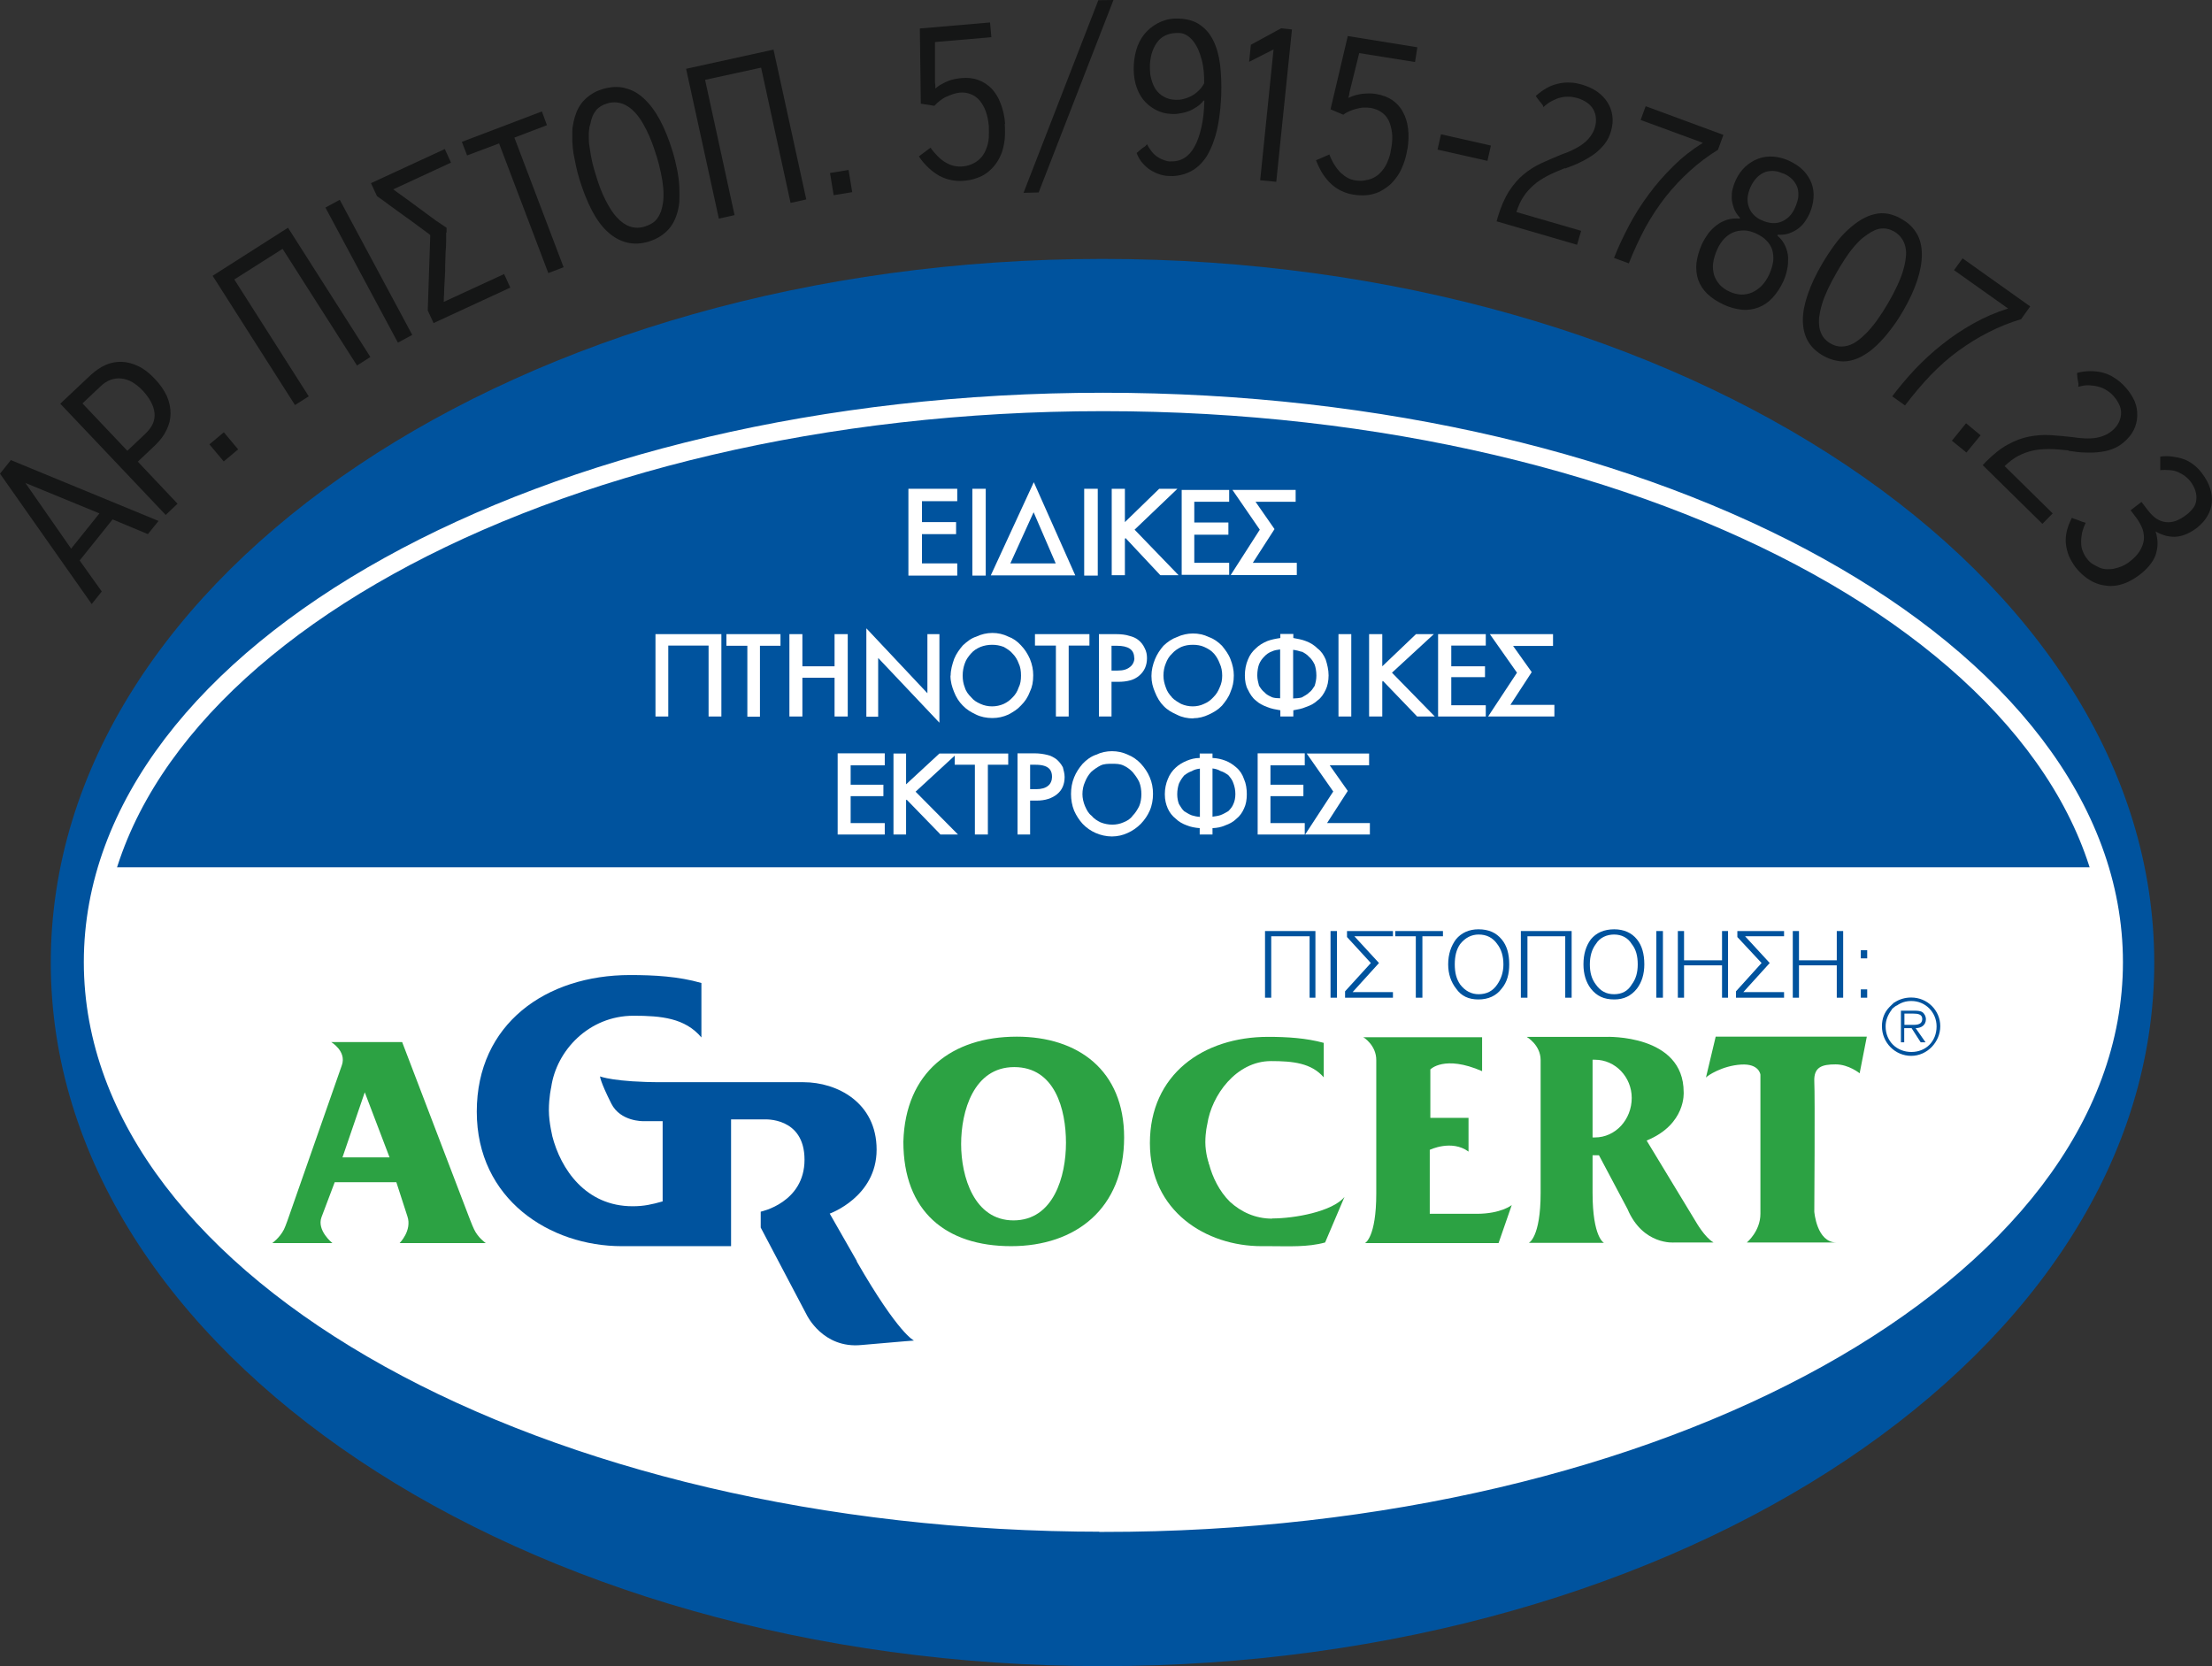 <?xml version="1.0" encoding="UTF-8"?>
<svg xmlns="http://www.w3.org/2000/svg" width="114.13" height="85.97" viewBox="0 0 114.13 85.97">
  <rect x="0" y="0" width="114.13" height="85.97" fill="#333333" stroke="none"/>
  <defs>
    <style>
      .uuid-1af1ab9d-f020-47e4-b2c7-52d5dae56cc0 { fill: #fff; }
      .uuid-d245f406-5646-482a-8daf-be2dec8a637e { fill: #00539e; }
      .uuid-159b0f84-a026-40d4-a58d-3c10cc56dff8 { fill: none; stroke: #fff; stroke-miterlimit: 22.93; stroke-width: .95px; }
      .uuid-5d04a5a6-4ec5-4d74-9e71-949ec4d1b584 { fill: #151616; }
      .uuid-3cda4893-a1dc-4853-bc46-012f47f8eb1b { fill: #2ca243; }
    </style>
  </defs>
  <g>
    <g>
      <g>
        <path class="uuid-5d04a5a6-4ec5-4d74-9e71-949ec4d1b584" d="M4.74,31.18L0,24.44l.56-.7,7.62,3.14-.55.68-1.82-.76-1.7,2.12,1.14,1.6-.52.65ZM1.31,24.92l2.36,3.39,1.46-1.82-3.82-1.57Z"></path>
        <path class="uuid-5d04a5a6-4ec5-4d74-9e71-949ec4d1b584" d="M7.1,23.81l2.06,2.18-.61.58-5.44-5.74,1.56-1.47c.25-.23.51-.41.78-.53.27-.12.56-.17.84-.16.28.01.57.09.86.23.29.14.57.36.84.65.28.29.48.59.62.89.13.3.19.6.19.89,0,.3-.07.58-.21.86-.13.28-.33.54-.59.79l-.9.85ZM4.25,20.81l2.32,2.45.93-.88c.18-.17.31-.35.39-.53.08-.18.1-.37.08-.56-.02-.19-.09-.38-.19-.57-.1-.19-.24-.37-.41-.56-.18-.19-.36-.33-.54-.44-.19-.11-.38-.17-.57-.19-.19-.02-.37,0-.56.07-.18.07-.36.18-.53.35l-.92.87Z"></path>
        <rect class="uuid-5d04a5a6-4ec5-4d74-9e71-949ec4d1b584" x="11.06" y="22.48" width=".97" height="1.15" transform="translate(-12.11 12.8) rotate(-39.96)"></rect>
        <polygon class="uuid-5d04a5a6-4ec5-4d74-9e71-949ec4d1b584" points="14.58 12.84 12.09 14.42 15.93 20.45 15.22 20.9 10.97 14.23 14.86 11.75 19.11 18.42 18.42 18.86 14.58 12.84"></polygon>
        <polygon class="uuid-5d04a5a6-4ec5-4d74-9e71-949ec4d1b584" points="16.79 10.71 17.53 10.31 21.27 17.28 20.53 17.68 16.79 10.71"></polygon>
        <path class="uuid-5d04a5a6-4ec5-4d74-9e71-949ec4d1b584" d="M23.02,12c0,.12,0,.27,0,.44,0,.17-.01.37-.03.58,0,.22-.02.43-.02.65s0,.44-.02.65c-.01.21-.02.41-.03.59,0,.18-.01.33-.02.44,0,.12,0,.2-.01.23l3.12-1.44.32.7-3.96,1.83-.3-.65.13-3.89s-.12-.1-.26-.2c-.14-.1-.3-.22-.49-.36-.19-.14-.39-.29-.62-.45-.22-.16-.43-.31-.62-.45-.19-.14-.35-.26-.49-.36-.14-.1-.23-.16-.27-.19l-.31-.67,3.81-1.76.32.7-2.98,1.38s.13.09.26.19c.14.1.3.22.5.36.19.14.4.29.61.45.21.16.42.31.61.45.19.14.35.26.5.35.14.09.23.16.27.18,0,.05,0,.13,0,.25"></path>
        <polygon class="uuid-5d04a5a6-4ec5-4d74-9e71-949ec4d1b584" points="29.08 13.79 28.29 14.09 25.75 7.4 24.1 8.02 23.83 7.32 27.96 5.75 28.22 6.46 26.54 7.1 29.08 13.79"></polygon>
        <path class="uuid-5d04a5a6-4ec5-4d74-9e71-949ec4d1b584" d="M32.25,4.55c.36.08.68.26.98.54.3.28.57.64.82,1.1.24.45.46.99.65,1.61.1.33.18.66.24.97s.1.61.11.88.01.53,0,.77c-.02.24-.07.46-.14.67-.11.34-.28.62-.52.85-.24.23-.53.4-.9.52-.42.13-.8.14-1.16.05-.35-.09-.68-.27-.98-.55-.3-.27-.57-.64-.81-1.1-.24-.46-.45-.99-.64-1.6-.07-.23-.13-.46-.18-.69-.05-.23-.09-.44-.13-.65-.03-.21-.05-.41-.06-.6,0-.19,0-.38,0-.56s.04-.34.07-.5c.03-.15.08-.3.13-.43.11-.3.28-.55.51-.76.23-.21.51-.37.84-.47.41-.12.79-.15,1.15-.06M30.75,5.71c-.15.17-.24.4-.29.69-.04.1-.06.22-.07.33-.01.12-.02.24-.01.37,0,.13,0,.27.03.42.02.15.05.3.07.46.03.16.06.32.1.48.04.17.09.34.15.53.15.51.32.96.51,1.33.19.37.38.68.59.9.21.23.44.39.68.47.24.08.5.08.75,0,.11-.03.21-.08.3-.12.09-.05.17-.1.24-.17.07-.07.13-.14.18-.23.05-.08.09-.18.13-.28.05-.16.09-.34.11-.53.02-.2.02-.42,0-.66-.02-.24-.06-.5-.12-.78-.06-.28-.13-.57-.23-.88-.16-.52-.33-.97-.52-1.34-.18-.37-.38-.68-.59-.9-.21-.23-.44-.38-.68-.46-.25-.08-.5-.08-.76,0-.24.07-.43.19-.58.36"></path>
        <polygon class="uuid-5d04a5a6-4ec5-4d74-9e71-949ec4d1b584" points="39.27 3.49 36.38 4.12 37.9 11.1 37.09 11.28 35.4 3.55 39.91 2.56 41.6 10.29 40.79 10.47 39.27 3.49"></polygon>
        <rect class="uuid-5d04a5a6-4ec5-4d74-9e71-949ec4d1b584" x="42.91" y="8.84" width=".97" height="1.16" transform="translate(-.95 7.16) rotate(-9.33)"></rect>
        <path class="uuid-5d04a5a6-4ec5-4d74-9e71-949ec4d1b584" d="M51.84,6.38c.02.28.02.55,0,.8-.03.25-.08.48-.15.69-.08.21-.18.4-.3.57-.12.17-.27.32-.43.45-.17.13-.35.23-.57.3-.21.08-.44.12-.68.14-.22.02-.43,0-.64-.04-.21-.04-.41-.12-.61-.22-.19-.11-.37-.24-.55-.41-.18-.17-.35-.36-.5-.59l.6-.45c.12.17.25.32.38.45.13.13.27.24.41.32.14.08.28.14.42.17.14.03.28.04.43.03.16-.01.31-.05.44-.1.13-.05.26-.12.37-.21.11-.09.21-.19.28-.31.08-.12.14-.26.19-.41.05-.16.08-.32.09-.49.01-.17,0-.36,0-.57-.03-.29-.08-.54-.16-.76-.08-.22-.19-.4-.31-.55-.13-.15-.28-.26-.46-.33-.18-.07-.37-.1-.57-.08-.12.01-.24.04-.36.08-.12.04-.23.09-.35.14s-.22.13-.32.2c-.1.08-.2.17-.28.26l-.7-.11-.05-3.88,3.62-.31.07.76-2.91.25v2.09c.01.07.02.11.02.15,0,.04,0,.09,0,.16.1-.09.21-.17.33-.23s.22-.12.33-.16c.11-.04.22-.08.34-.1.11-.02.23-.04.34-.05.32-.03.62,0,.88.1.26.09.49.25.69.45.19.21.35.46.46.77.12.3.2.65.23,1.05"></path>
        <polygon class="uuid-5d04a5a6-4ec5-4d74-9e71-949ec4d1b584" points="52.81 9.95 56.67 .01 57.45 0 53.59 9.93 52.81 9.95"></polygon>
        <path class="uuid-5d04a5a6-4ec5-4d74-9e71-949ec4d1b584" d="M62.12,5.19s-.01,0-.02,0h0c-.1.13-.22.24-.36.33-.14.09-.28.17-.42.22-.15.05-.29.09-.44.11-.15.03-.29.04-.42.03-.32-.01-.61-.09-.86-.23-.25-.14-.46-.31-.63-.53-.17-.22-.29-.48-.38-.79-.08-.31-.11-.64-.09-.99.02-.36.09-.68.2-.98.12-.3.28-.55.49-.76s.45-.37.73-.49c.29-.12.59-.17.93-.15.42.02.78.12,1.06.32.28.19.52.46.69.81.17.34.29.76.35,1.24.06.49.08,1.02.06,1.6-.02.44-.06.86-.12,1.25-.06.39-.14.74-.25,1.05-.1.31-.23.58-.37.82-.15.23-.32.43-.51.58-.19.16-.41.27-.65.35-.25.08-.51.12-.8.1-.2,0-.4-.05-.58-.12-.18-.07-.34-.16-.48-.26-.14-.11-.26-.23-.37-.37-.1-.14-.18-.28-.23-.43,0-.02.02-.03.05-.05.02-.02.05-.04.09-.08.03-.03.08-.06.12-.1.05-.04.09-.07.13-.09.04-.03.07-.05.09-.08.02-.03.04-.05.06-.05.07.15.16.28.25.39.09.11.19.2.29.26.1.07.21.12.32.16.11.04.21.07.32.07.28.01.53-.05.74-.18.21-.13.39-.33.53-.6.15-.26.26-.6.35-.99.09-.4.14-.86.15-1.37M60.65,5.15c.13,0,.26,0,.4-.04.14-.03.27-.08.41-.15.13-.07.26-.16.37-.27.12-.11.22-.24.3-.39,0-.2,0-.4-.02-.6-.02-.2-.05-.4-.1-.59-.05-.19-.11-.37-.18-.54-.07-.16-.16-.31-.26-.44-.1-.13-.21-.23-.34-.31-.13-.08-.27-.12-.43-.12-.21,0-.4.02-.58.09-.18.07-.33.17-.45.31s-.22.31-.3.52c-.08.21-.12.44-.14.71,0,.25,0,.49.06.71s.13.41.24.57c.11.16.25.29.42.38.17.1.37.15.6.16"></path>
        <polygon class="uuid-5d04a5a6-4ec5-4d74-9e71-949ec4d1b584" points="64.54 2.31 66.1 1.46 66.66 1.52 65.85 9.38 65.02 9.3 65.71 2.55 64.45 3.19 64.54 2.31"></polygon>
        <path class="uuid-5d04a5a6-4ec5-4d74-9e71-949ec4d1b584" d="M72.61,7.7c-.04.28-.11.54-.2.77-.09.24-.19.45-.32.63-.13.18-.27.35-.43.48-.16.13-.34.24-.52.33-.19.08-.4.14-.62.16-.22.02-.46.01-.7-.03-.21-.03-.42-.1-.61-.19-.19-.09-.37-.21-.53-.36-.16-.15-.31-.33-.44-.53-.13-.21-.24-.44-.34-.69l.69-.3c.07.19.16.37.26.53.1.16.21.3.32.41.12.11.24.2.37.27.13.07.27.11.41.13.16.02.31.03.45,0,.14-.02.28-.05.41-.11.13-.06.25-.13.35-.23.11-.1.2-.21.29-.35.09-.14.15-.29.21-.45.06-.17.1-.35.13-.56.05-.29.06-.55.03-.78-.03-.23-.09-.44-.17-.61-.09-.18-.21-.32-.37-.43-.16-.11-.34-.18-.54-.22-.12-.02-.24-.02-.37-.02-.12,0-.25.03-.37.06-.12.03-.25.07-.36.12-.12.05-.23.11-.33.19l-.66-.28.89-3.78,3.59.58-.12.76-2.88-.46-.5,2.02c0,.06-.02.11-.02.14-.01.04-.03.09-.04.15.13-.06.25-.11.37-.14.12-.03.25-.06.36-.07.12-.01.24-.02.35-.02.12,0,.23.01.35.03.32.05.6.16.83.31.23.16.42.36.55.61.14.25.23.53.27.86.04.32.03.68-.03,1.07"></path>
        <rect class="uuid-5d04a5a6-4ec5-4d74-9e71-949ec4d1b584" x="75.14" y="6.29" width=".81" height="2.64" transform="translate(51.49 79.63) rotate(-77.28)"></rect>
        <path class="uuid-5d04a5a6-4ec5-4d74-9e71-949ec4d1b584" d="M80.75,8.67c-.34.14-.65.27-.92.41-.26.14-.5.29-.7.47s-.38.37-.52.59c-.15.22-.27.49-.37.8l3.34.97-.21.72-4.15-1.21.06-.22c.16-.53.35-.97.57-1.32.23-.35.48-.65.76-.88.28-.23.59-.43.92-.58.33-.15.68-.3,1.04-.45.23-.08.44-.16.62-.26.19-.09.36-.19.51-.31.15-.11.27-.24.37-.38.1-.14.18-.29.22-.45.05-.17.07-.33.05-.49-.01-.16-.06-.3-.13-.43-.07-.13-.18-.25-.32-.35-.14-.1-.32-.19-.54-.25-.13-.03-.26-.06-.39-.06-.14,0-.28,0-.42.04-.15.03-.29.09-.45.17-.16.08-.31.19-.46.33,0-.02,0-.05-.02-.08-.02-.03-.04-.07-.07-.1-.03-.04-.06-.08-.1-.12-.03-.04-.06-.09-.09-.12-.03-.04-.05-.07-.07-.1s-.03-.05-.04-.06c.18-.16.36-.29.55-.4.19-.11.38-.18.59-.23.2-.05.41-.07.62-.06.21,0,.42.05.64.11.29.09.54.2.77.36.22.16.4.34.53.55.13.21.22.44.25.69.04.25.01.52-.07.8-.07.25-.18.47-.33.66-.15.19-.32.36-.52.51-.21.15-.44.29-.69.41-.25.13-.53.24-.84.35"></path>
        <path class="uuid-5d04a5a6-4ec5-4d74-9e71-949ec4d1b584" d="M83.28,13.3c.22-.56.48-1.11.77-1.66.29-.55.63-1.09,1.01-1.6.38-.52.8-1,1.27-1.46.46-.46.97-.86,1.53-1.21l-3.21-1.18.26-.71,4.01,1.48-.28.77c-.52.32-1,.68-1.44,1.08-.44.4-.86.84-1.24,1.32-.38.48-.73,1.01-1.05,1.58-.31.58-.6,1.2-.87,1.88l-.76-.28Z"></path>
        <path class="uuid-5d04a5a6-4ec5-4d74-9e71-949ec4d1b584" d="M91.72,12.17c.17.15.3.32.39.52.09.2.14.4.15.6,0,.2,0,.41-.05.61-.04.21-.11.41-.19.6-.16.35-.35.63-.56.86-.21.23-.45.39-.72.5-.27.1-.56.15-.86.12-.3-.03-.63-.11-.96-.27-.34-.16-.61-.34-.83-.55-.22-.21-.37-.45-.47-.72-.09-.27-.12-.56-.09-.87.04-.31.13-.63.28-.97.09-.19.2-.37.32-.54.13-.17.27-.31.44-.44s.35-.22.54-.28c.19-.06.42-.08.65-.06l.02-.04c-.15-.16-.26-.32-.32-.5-.06-.17-.1-.34-.11-.51,0-.17,0-.33.05-.49.04-.16.09-.3.15-.43.13-.29.3-.52.5-.71.2-.18.42-.32.66-.41.24-.09.5-.13.78-.11.27.02.55.09.83.22.29.14.54.3.73.5s.33.42.42.66c.09.24.12.49.1.76-.02.27-.09.54-.21.81-.05.11-.12.24-.21.37-.09.14-.2.26-.34.37-.14.11-.29.19-.47.26-.18.07-.38.09-.61.08l-.02.06ZM90.59,12.04c-.21-.09-.41-.15-.61-.15-.2,0-.38.03-.55.1-.17.07-.33.18-.47.33-.14.15-.26.33-.36.55-.11.25-.18.49-.21.71-.03.22,0,.42.05.61.06.19.16.35.29.5.14.15.31.27.51.36.2.09.4.14.6.15.19,0,.38-.03.56-.11.18-.08.35-.2.5-.35.15-.16.28-.35.39-.59.1-.23.17-.46.2-.67.02-.21,0-.41-.05-.59-.06-.18-.16-.34-.3-.48-.14-.15-.32-.26-.53-.36M92.01,8.96c-.19-.09-.37-.14-.54-.14-.17,0-.33.02-.47.09-.14.07-.27.16-.38.28s-.21.27-.3.46c-.08.18-.13.36-.15.53-.01.17,0,.34.06.49.05.15.13.29.25.41.11.12.26.22.43.29.18.08.36.13.53.14.17.01.32-.01.47-.07.15-.06.28-.15.4-.26.12-.12.22-.27.3-.45.08-.18.14-.36.17-.53.02-.17.01-.34-.03-.49-.05-.15-.13-.3-.25-.43-.12-.13-.28-.24-.48-.33"></path>
        <path class="uuid-5d04a5a6-4ec5-4d74-9e71-949ec4d1b584" d="M98.91,12.07c.17.3.25.66.25,1.06,0,.41-.08.86-.24,1.34-.16.49-.4,1.01-.72,1.56-.22.38-.44.71-.67,1-.22.29-.45.55-.68.77-.23.22-.46.4-.69.53-.23.14-.46.23-.7.28-.24.05-.47.05-.7,0-.23-.04-.47-.13-.7-.26-.36-.21-.62-.46-.79-.77-.17-.31-.25-.66-.25-1.07,0-.41.09-.85.26-1.34.17-.49.41-1.01.73-1.55.21-.36.43-.69.65-.99s.44-.55.67-.76c.23-.21.46-.39.69-.53.24-.14.47-.24.7-.29.23-.06.46-.06.7-.02.24.05.48.14.71.28.35.2.6.45.77.75M97.07,11.79c-.23.02-.47.13-.72.31-.09.06-.17.12-.26.19-.08.07-.17.15-.26.25s-.18.19-.27.31c-.09.11-.18.23-.26.35-.09.12-.17.26-.26.4-.09.14-.18.29-.27.45-.18.31-.33.6-.46.87-.12.27-.23.52-.3.77-.08.25-.12.47-.15.68-.02.21-.01.4.02.57.04.17.1.32.19.45.09.13.22.24.37.33.19.11.39.17.59.16.2,0,.41-.06.62-.17.09-.06.19-.12.29-.2.09-.08.19-.16.29-.26.1-.09.2-.2.3-.32.1-.12.2-.24.3-.38.1-.14.2-.29.3-.44.1-.16.2-.32.3-.49.18-.31.33-.6.46-.88.13-.28.23-.53.3-.77.07-.24.12-.46.14-.67.03-.21.02-.39-.02-.56-.04-.17-.1-.32-.2-.45-.09-.13-.22-.25-.37-.34-.23-.13-.45-.18-.69-.16"></path>
        <path class="uuid-5d04a5a6-4ec5-4d74-9e71-949ec4d1b584" d="M97.63,20.45c.36-.48.76-.95,1.18-1.4.43-.45.89-.88,1.4-1.28.5-.4,1.04-.76,1.61-1.08.57-.32,1.17-.58,1.79-.77l-2.79-1.98.44-.61,3.49,2.48-.47.66c-.58.17-1.14.4-1.67.67-.54.27-1.05.59-1.55.95-.5.36-.97.78-1.43,1.25-.45.47-.9,1-1.34,1.58l-.66-.47Z"></path>
        <polygon class="uuid-5d04a5a6-4ec5-4d74-9e71-949ec4d1b584" points="100.71 22.74 101.44 21.84 102.19 22.46 101.46 23.35 100.71 22.74"></polygon>
        <path class="uuid-5d04a5a6-4ec5-4d74-9e71-949ec4d1b584" d="M106.72,23.24c-.37-.04-.7-.07-1-.07-.3,0-.58.02-.84.08-.26.06-.51.15-.74.27-.23.12-.47.3-.71.53l2.48,2.44-.53.54-3.08-3.03.16-.17c.39-.39.76-.69,1.13-.89.36-.2.73-.34,1.09-.41.36-.07.72-.1,1.09-.08.36.02.74.06,1.13.1.24.04.46.06.67.07.21.01.41,0,.59-.03.18-.03.35-.09.5-.16.16-.08.29-.17.41-.29.13-.13.22-.26.28-.41.06-.14.09-.29.09-.44,0-.15-.04-.3-.12-.46-.08-.16-.19-.32-.35-.48-.09-.09-.2-.17-.32-.24-.12-.07-.25-.13-.39-.16-.14-.04-.3-.06-.47-.07s-.36.02-.56.08c0-.02.01-.05.01-.09s0-.08-.01-.12c0-.05-.02-.1-.03-.16,0-.05-.02-.1-.02-.15s0-.09-.01-.13c0-.04,0-.06,0-.07.23-.06.46-.09.67-.09.21,0,.42.02.63.07.2.05.39.13.57.24.18.11.35.24.51.4.21.21.38.44.51.68.13.24.2.49.21.74.02.25-.02.49-.1.73-.09.24-.23.46-.44.67-.18.18-.38.33-.6.43-.22.1-.45.17-.7.2-.25.04-.52.05-.8.04-.28,0-.58-.04-.9-.09"></path>
        <path class="uuid-5d04a5a6-4ec5-4d74-9e71-949ec4d1b584" d="M114.03,25.19c.09.26.11.51.09.75-.02.24-.1.47-.23.69-.12.22-.31.42-.53.6-.16.12-.33.23-.51.31-.18.08-.35.13-.53.15-.18.02-.36,0-.55-.04-.18-.05-.37-.12-.55-.23h0c.07.22.1.43.1.63s-.04.4-.1.59c-.07.19-.18.37-.32.54-.14.17-.3.32-.48.46-.21.16-.41.28-.61.38-.2.09-.41.16-.6.19-.2.03-.4.04-.6,0-.2-.02-.38-.08-.56-.16-.17-.08-.34-.18-.51-.32-.16-.13-.31-.28-.45-.46-.15-.2-.26-.4-.35-.6-.08-.21-.13-.42-.15-.63-.02-.21,0-.43.05-.64.05-.22.14-.44.26-.68.02,0,.04.02.07.03.03.01.07.03.12.04.05.02.1.04.16.06.05.02.1.04.15.06.04.01.09.03.13.04.04.01.07.02.08.03-.09.19-.15.37-.19.54-.03.17-.05.34-.04.5,0,.16.03.31.09.44.05.13.12.26.22.38.09.12.19.21.31.28s.24.13.35.18c.12.05.25.07.38.07.14,0,.27,0,.4-.04.13-.03.26-.07.39-.13.13-.06.25-.13.36-.22.22-.17.39-.34.51-.53s.19-.38.22-.57c.02-.19,0-.38-.06-.57-.07-.19-.17-.37-.3-.56l-.32-.42.56-.43.34.44c.14.18.28.32.43.42.15.1.31.16.48.18.17.02.34,0,.52-.06.18-.07.36-.17.54-.31.16-.12.27-.24.37-.37.09-.13.14-.27.15-.42.02-.15,0-.3-.05-.46-.05-.17-.14-.33-.27-.5-.08-.1-.17-.18-.27-.26-.11-.08-.23-.14-.35-.2-.13-.06-.27-.09-.42-.1-.15-.01-.32-.02-.5,0v-.7c.22-.03.44-.03.63,0s.39.06.57.13c.18.06.35.16.51.28.16.12.31.27.45.46.19.25.33.51.41.76"></path>
      </g>
      <g>
        <path class="uuid-d245f406-5646-482a-8daf-be2dec8a637e" d="M56.88,85.97c29.98,0,54.27-16.27,54.27-36.3S86.87,13.36,56.88,13.36,2.62,29.62,2.62,49.67s24.29,36.3,54.26,36.3"></path>
        <polygon class="uuid-1af1ab9d-f020-47e4-b2c7-52d5dae56cc0" points="108.26 44.75 5.51 44.75 4.88 47.47 4.77 50.86 5.39 54.26 6.37 56.82 7.43 58.94 9.88 61.91 12.53 64.78 15.09 67.03 18.6 69.05 25.39 72.45 30.6 74.49 36.46 76.18 44.21 77.44 50.18 78.3 54.55 78.4 58.35 78.4 63.47 78.2 67.5 77.88 71.76 77.23 75.48 76.6 81.13 75.24 88.25 72.66 92.93 70.55 96.23 68.64 100.92 64.99 103.36 62.54 105.59 59.9 107.07 57.35 108.47 53.95 108.89 51.18 109.06 49.64 108.89 47.14 108.26 44.75"></polygon>
        <path class="uuid-159b0f84-a026-40d4-a58d-3c10cc56dff8" d="M56.92,78.57c28.8,0,52.14-12.96,52.14-28.92s-23.34-28.91-52.14-28.91S4.8,33.68,4.8,49.64s23.34,28.92,52.11,28.92Z"></path>
        <path class="uuid-3cda4893-a1dc-4853-bc46-012f47f8eb1b" d="M52.29,62.97c-2.03,0-2.7-2.26-2.7-3.94s.64-3.97,2.74-3.97,2.67,2.18,2.67,3.91-.64,4-2.71,4M52.46,53.49c-3.35,0-5.75,1.84-5.85,5.42,0,3.61,2.21,5.39,5.56,5.39s5.83-1.96,5.83-5.61c0-3.46-2.37-5.2-5.54-5.2"></path>
        <path class="uuid-3cda4893-a1dc-4853-bc46-012f47f8eb1b" d="M25.05,64.13s-.39-.27-.59-.7c-.09-.18-.29-.71-.29-.71l-3.42-8.95h-3.66s.8.47.55,1.19l-2.72,7.77s-.18.53-.27.71c-.22.43-.6.7-.6.7h3.1s-.82-.65-.56-1.34l.68-1.8h3.18l.57,1.76c.25.73-.4,1.38-.4,1.38h1.36-.02,3.11ZM17.67,59.72l1.15-3.36,1.28,3.36h-2.44Z"></path>
        <path class="uuid-3cda4893-a1dc-4853-bc46-012f47f8eb1b" d="M70.33,53.51s.69.41.68,1.2v6.87c0,2.28-.58,2.56-.58,2.56h6.89l.68-1.96s-.55.45-1.81.45h-2.42v-3.3s1.13-.55,2,.09v-1.74h-1.97v-2.5s.72-.76,2.67.09v-1.75h-6.15Z"></path>
        <path class="uuid-d245f406-5646-482a-8daf-be2dec8a637e" d="M44.21,65.07l-1.4-2.45s2.42-.86,2.42-3.3-2.05-3.48-3.77-3.48h-7.29c-2.49,0-3.21-.3-3.21-.3,0,0,0,.25.58,1.4.47.94,1.65.91,1.65.91h1v4.14c-.57.16-.96.25-1.55.25-2.42,0-3.71-1.91-4.15-3.64.04.12-.17-.63-.17-1.31s.12-1.19.12-1.19c.27-1.9,1.95-3.69,4.25-3.69,1.43,0,2.66.12,3.5,1.12v-2.81c-1.18-.34-2.43-.41-3.68-.41-4.34,0-7.91,2.52-7.91,7.05s3.78,6.94,7.48,6.94h5.64v-6.54h1.72s2.07-.14,2.07,2.08-2.26,2.68-2.26,2.68v.82l2.37,4.5s.83,1.76,2.83,1.56c2.26-.2,2.71-.23,2.71-.23,0,0-.78-.3-2.96-4.09"></path>
        <path class="uuid-d245f406-5646-482a-8daf-be2dec8a637e" d="M98.46,52.3h-.2v.58h.3c.25,0,.62.04.62-.31,0-.24-.24-.27-.46-.27h-.26v-.15h.3c.13,0,.3,0,.42.07.12.08.19.24.19.36,0,.34-.27.47-.53.47l.51.73h-.25l-.47-.73h-.38v.73h-.17v-1.63h.38v.15Z"></path>
        <path class="uuid-d245f406-5646-482a-8daf-be2dec8a637e" d="M97.62,52.08c-.21.27-.33.56-.33.88,0,.77.58,1.32,1.33,1.32s1.3-.55,1.3-1.32c0-.72-.57-1.31-1.3-1.31-.3,0-.53.08-.76.24l-.12-.16c.25-.17.55-.26.87-.26.84,0,1.5.67,1.5,1.48s-.67,1.53-1.5,1.53-1.51-.68-1.51-1.53c0-.39.13-.72.38-.98.09-.09.17-.17.26-.25l.12.16c-.11.06-.17.13-.25.19"></path>
        <path class="uuid-3cda4893-a1dc-4853-bc46-012f47f8eb1b" d="M65.64,62.88c-.88,0-1.61-.35-2.18-.87-.55-.54-.9-1.27-1.08-1.95-.02-.01-.02-.05-.02-.05v-.04c0,.07-.17-.5-.17-1.03s.1-.93.1-.93c.22-1.49,1.49-3.26,3.29-3.26,1.13,0,2.08.1,2.72.84v-1.78c-.92-.25-1.89-.31-2.87-.31-3.36,0-6.1,1.95-6.1,5.48s2.91,5.32,5.76,5.32h.44c.96,0,1.93.06,2.84-.19l1-2.35c-.63.76-2.58,1.11-3.73,1.11"></path>
        <path class="uuid-3cda4893-a1dc-4853-bc46-012f47f8eb1b" d="M88.4,64.11h-2.01s-1.62.16-2.42-1.73l-1.47-2.77h-.33v1.94c0,2.31.59,2.58.59,2.58h-3.88s.61-.27.61-2.58v-6.85c0-.79-.72-1.2-.72-1.2h4.11s3.99-.15,3.99,2.85c0,0,.14,1.66-1.91,2.5l2.54,4.19s.46.81.9,1.06M82.29,54.68h-.12v4.01s.07,0,.12,0c1.06,0,1.9-.92,1.9-2.04,0-1.07-.84-1.97-1.9-1.97"></path>
        <path class="uuid-3cda4893-a1dc-4853-bc46-012f47f8eb1b" d="M88.52,53.49h7.8l-.37,1.89s-.56-.46-1.24-.46c-.71,0-1.13.14-1.1.88.04.77,0,6.72,0,6.72,0,0,.12,1.59,1.14,1.59h-4.62s.7-.58.7-1.48v-7.18s-.06-.58-1-.52c-.97.06-1.73.57-1.81.67l.5-2.1Z"></path>
        <polygon class="uuid-d245f406-5646-482a-8daf-be2dec8a637e" points="67.87 51.48 67.57 51.48 67.57 48.31 65.59 48.31 65.59 51.48 65.27 51.48 65.27 48.04 67.87 48.04 67.87 51.48"></polygon>
        <rect class="uuid-d245f406-5646-482a-8daf-be2dec8a637e" x="68.65" y="48.04" width=".33" height="3.44"></rect>
        <polygon class="uuid-d245f406-5646-482a-8daf-be2dec8a637e" points="71.87 51.48 69.4 51.48 69.4 51.15 70.73 49.69 69.5 48.35 69.5 48.04 71.87 48.04 71.87 48.31 69.88 48.31 71.15 49.69 69.79 51.19 71.87 51.19 71.87 51.48"></polygon>
        <polygon class="uuid-d245f406-5646-482a-8daf-be2dec8a637e" points="74.45 48.31 73.39 48.31 73.39 51.48 73.05 51.48 73.05 48.31 71.99 48.31 71.99 48.04 74.45 48.04 74.45 48.31"></polygon>
        <path class="uuid-d245f406-5646-482a-8daf-be2dec8a637e" d="M77.87,49.76c0,.5-.11.92-.39,1.25-.28.38-.7.56-1.2.56s-.88-.17-1.15-.56c-.26-.33-.41-.75-.41-1.25,0-.53.15-.95.4-1.29.28-.34.68-.52,1.16-.52.54,0,.92.18,1.2.52.27.32.39.75.39,1.29M77.57,49.76c0-.43-.11-.78-.32-1.05-.23-.33-.55-.49-.96-.49-.36,0-.69.16-.95.49-.2.28-.28.63-.28,1.05s.08.75.28,1.04c.26.34.59.5.95.5.41,0,.73-.16.96-.5.2-.29.32-.63.32-1.04"></path>
        <polygon class="uuid-d245f406-5646-482a-8daf-be2dec8a637e" points="81.09 51.48 80.76 51.48 80.76 48.31 78.81 48.31 78.81 51.48 78.47 51.48 78.47 48.04 81.09 48.04 81.09 51.48"></polygon>
        <path class="uuid-d245f406-5646-482a-8daf-be2dec8a637e" d="M84.84,49.76c0,.5-.13.92-.38,1.25-.3.38-.68.56-1.17.56-.53,0-.9-.17-1.21-.56-.25-.33-.38-.75-.38-1.25,0-.53.13-.95.38-1.29.28-.34.68-.52,1.21-.52.49,0,.9.18,1.17.52.26.32.38.75.38,1.29M84.5,49.76c0-.43-.09-.78-.31-1.05-.2-.33-.53-.49-.91-.49s-.74.16-.94.49c-.21.28-.31.63-.31,1.05s.09.75.31,1.04c.24.34.54.5.94.5s.71-.16.91-.5c.22-.29.31-.63.31-1.04"></path>
        <rect class="uuid-d245f406-5646-482a-8daf-be2dec8a637e" x="85.46" y="48.04" width=".34" height="3.44"></rect>
        <polygon class="uuid-d245f406-5646-482a-8daf-be2dec8a637e" points="89.16 51.48 88.85 51.48 88.85 49.81 86.89 49.81 86.89 51.48 86.57 51.48 86.57 48.04 86.89 48.04 86.89 49.55 88.85 49.55 88.85 48.04 89.16 48.04 89.16 51.48"></polygon>
        <polygon class="uuid-d245f406-5646-482a-8daf-be2dec8a637e" points="92.05 51.48 89.57 51.48 89.57 51.15 90.89 49.69 89.64 48.35 89.64 48.04 92.05 48.04 92.05 48.31 90.04 48.31 91.31 49.69 89.95 51.19 92.05 51.19 92.05 51.48"></polygon>
        <polygon class="uuid-d245f406-5646-482a-8daf-be2dec8a637e" points="95.1 51.48 94.77 51.48 94.77 49.81 92.82 49.81 92.82 51.48 92.5 51.48 92.5 48.04 92.82 48.04 92.82 49.55 94.77 49.55 94.77 48.04 95.1 48.04 95.1 51.48"></polygon>
        <path class="uuid-d245f406-5646-482a-8daf-be2dec8a637e" d="M96.34,49.45h-.33v-.42h.33v.42ZM96.34,51.48h-.33v-.43h.33v.43Z"></path>
        <polygon class="uuid-1af1ab9d-f020-47e4-b2c7-52d5dae56cc0" points="49.39 29.07 47.57 29.07 47.57 27.56 49.33 27.56 49.33 26.94 47.57 26.94 47.57 25.86 49.39 25.86 49.39 25.22 46.87 25.22 46.87 29.7 49.39 29.7 49.39 29.07"></polygon>
        <rect class="uuid-1af1ab9d-f020-47e4-b2c7-52d5dae56cc0" x="50.17" y="25.22" width=".69" height="4.48"></rect>
        <path class="uuid-1af1ab9d-f020-47e4-b2c7-52d5dae56cc0" d="M53.34,24.88l-2.22,4.81h4.36l-2.14-4.81ZM53.33,26.43l1.14,2.64h-2.34l1.2-2.64Z"></path>
        <rect class="uuid-1af1ab9d-f020-47e4-b2c7-52d5dae56cc0" x="55.94" y="25.22" width=".7" height="4.48"></rect>
        <polygon class="uuid-1af1ab9d-f020-47e4-b2c7-52d5dae56cc0" points="58.04 27.81 58.07 27.76 59.85 29.66 59.88 29.68 60.81 29.68 58.54 27.33 60.75 25.22 59.81 25.22 58.04 26.94 58.04 25.22 57.36 25.22 57.36 29.68 58.04 29.68 58.04 27.81"></polygon>
        <polygon class="uuid-1af1ab9d-f020-47e4-b2c7-52d5dae56cc0" points="63.42 29.04 61.62 29.04 61.62 27.59 63.38 27.59 63.38 26.96 61.62 26.96 61.62 25.89 63.42 25.89 63.42 25.28 60.97 25.28 60.97 29.66 63.42 29.66 63.42 29.04"></polygon>
        <polygon class="uuid-1af1ab9d-f020-47e4-b2c7-52d5dae56cc0" points="66.91 29.67 66.91 29.04 64.64 29.04 65.76 27.3 64.78 25.89 66.85 25.89 66.85 25.28 63.59 25.28 65 27.33 63.5 29.67 66.91 29.67"></polygon>
        <polygon class="uuid-1af1ab9d-f020-47e4-b2c7-52d5dae56cc0" points="33.82 36.97 34.48 36.97 34.48 33.31 36.56 33.31 36.56 36.97 37.22 36.97 37.22 32.72 33.82 32.72 33.82 36.97"></polygon>
        <polygon class="uuid-1af1ab9d-f020-47e4-b2c7-52d5dae56cc0" points="37.48 33.32 38.56 33.32 38.56 36.98 39.21 36.98 39.21 33.32 40.27 33.32 40.27 32.72 37.48 32.72 37.48 33.32"></polygon>
        <polygon class="uuid-1af1ab9d-f020-47e4-b2c7-52d5dae56cc0" points="43.74 36.97 43.74 32.72 43.06 32.72 43.06 34.38 41.4 34.38 41.4 32.72 40.73 32.72 40.73 36.97 41.4 36.97 41.4 34.97 43.06 34.97 43.06 36.97 43.74 36.97"></polygon>
        <polygon class="uuid-1af1ab9d-f020-47e4-b2c7-52d5dae56cc0" points="45.31 33.95 48.47 37.29 48.47 32.72 47.85 32.72 47.85 35.77 44.7 32.42 44.7 36.98 45.31 36.98 45.31 33.95"></polygon>
        <path class="uuid-1af1ab9d-f020-47e4-b2c7-52d5dae56cc0" d="M49.04,34.86c0,.32.08.58.18.83.11.29.27.53.45.71.21.22.42.34.69.47.24.12.54.18.84.18s.56-.06.83-.18c.24-.13.46-.26.65-.47.21-.21.35-.42.46-.71.12-.25.17-.51.17-.85,0-.28-.05-.54-.17-.84-.12-.27-.26-.49-.46-.7-.19-.21-.42-.37-.65-.45-.52-.26-1.14-.25-1.66,0-.26.08-.47.25-.69.45-.18.21-.34.43-.45.7-.1.29-.18.56-.18.86M49.67,34.86c0-.23.04-.44.11-.63.06-.19.19-.36.31-.5.14-.16.29-.26.5-.35.18-.07.38-.11.59-.11s.4.03.61.11c.17.1.34.2.46.35.14.14.24.31.31.5.09.18.12.4.12.63s-.03.44-.12.61c-.07.21-.17.37-.31.51-.15.16-.29.26-.46.34-.38.17-.83.17-1.2,0-.2-.09-.35-.18-.48-.34-.14-.14-.27-.3-.33-.51-.07-.17-.11-.38-.11-.61"></path>
        <path class="uuid-1af1ab9d-f020-47e4-b2c7-52d5dae56cc0" d="M61.57,37.06c.28,0,.55-.07.8-.19.26-.12.48-.25.68-.46.17-.21.34-.42.44-.71.11-.26.17-.51.17-.85,0-.28-.06-.55-.17-.83-.1-.27-.27-.49-.44-.7-.2-.2-.42-.36-.68-.45-.5-.25-1.14-.24-1.64,0-.26.09-.49.25-.7.45-.18.21-.33.43-.44.7-.11.28-.18.55-.18.86,0,.32.07.57.18.83.11.28.26.53.44.71.21.22.43.34.7.46.25.13.54.19.84.19M60.47,35.98c-.15-.16-.25-.3-.32-.51-.07-.19-.12-.38-.12-.61s.04-.44.12-.63c.07-.19.17-.36.32-.5.14-.16.3-.26.48-.35.2-.08.38-.11.6-.11.19,0,.41.03.58.11.2.09.37.19.51.35.12.14.22.31.29.5.09.19.13.4.13.63s-.04.42-.13.61c-.08.2-.17.35-.33.51-.13.14-.28.26-.48.34-.35.17-.8.17-1.18,0-.16-.09-.35-.2-.48-.34"></path>
        <polygon class="uuid-1af1ab9d-f020-47e4-b2c7-52d5dae56cc0" points="56.21 32.72 53.4 32.72 53.4 33.31 54.48 33.31 54.48 36.97 55.14 36.97 55.14 33.31 56.21 33.31 56.21 32.72"></polygon>
        <path class="uuid-1af1ab9d-f020-47e4-b2c7-52d5dae56cc0" d="M57.36,35.18h.34c.45,0,.82-.09,1.08-.32.26-.22.4-.52.4-.9,0-.18-.03-.35-.12-.52-.08-.17-.18-.3-.33-.42-.12-.1-.29-.17-.46-.21-.17-.06-.42-.09-.7-.09h-.87v4.25h.65v-1.8ZM58.53,33.95c0,.19-.09.36-.22.46-.16.13-.35.19-.64.19h-.32v-1.28h.27c.6,0,.9.2.9.63"></path>
        <path class="uuid-1af1ab9d-f020-47e4-b2c7-52d5dae56cc0" d="M66.06,36.65v.32h.67v-.32c.22-.04.45-.08.65-.17.24-.08.43-.18.6-.34.19-.13.32-.34.42-.55.09-.18.15-.45.15-.74s-.07-.57-.15-.82c-.1-.23-.22-.42-.42-.57-.17-.17-.36-.29-.6-.38-.2-.08-.43-.12-.65-.16v-.21h-.67v.21c-.26.04-.47.08-.68.16-.21.09-.42.21-.59.38-.17.15-.31.34-.4.57-.11.25-.16.54-.16.82s.05.56.16.74c.1.21.23.42.4.55.17.16.37.26.59.34.21.09.45.13.68.17M66.06,36.03c-.15,0-.3-.01-.42-.05-.17-.08-.3-.14-.4-.26-.11-.08-.2-.21-.28-.34-.04-.16-.09-.33-.09-.53,0-.23.04-.43.09-.57.07-.17.16-.29.27-.4.1-.11.23-.21.4-.27.13-.06.25-.08.42-.1v2.51ZM67.16,33.62c.13.06.29.16.38.27.13.11.21.24.29.4.05.14.09.34.09.57,0,.2-.04.37-.09.53-.08.12-.16.26-.28.34-.1.11-.26.18-.39.26-.17.04-.27.04-.44.05v-2.51c.17.02.27.05.44.1"></path>
        <rect class="uuid-1af1ab9d-f020-47e4-b2c7-52d5dae56cc0" x="69.06" y="32.72" width=".66" height="4.25"></rect>
        <polygon class="uuid-1af1ab9d-f020-47e4-b2c7-52d5dae56cc0" points="73.98 32.72 73.06 32.72 71.32 34.38 71.32 32.72 70.64 32.72 70.64 36.97 71.32 36.97 71.32 35.18 71.35 35.13 73.1 36.95 73.12 36.97 74.03 36.97 71.82 34.71 73.98 32.72"></polygon>
        <polygon class="uuid-1af1ab9d-f020-47e4-b2c7-52d5dae56cc0" points="74.2 36.97 76.66 36.97 76.66 36.39 74.88 36.39 74.88 34.94 76.62 34.94 76.62 34.38 74.88 34.38 74.88 33.31 76.66 33.31 76.66 32.72 74.2 32.72 74.2 36.97"></polygon>
        <polygon class="uuid-1af1ab9d-f020-47e4-b2c7-52d5dae56cc0" points="77.93 36.37 79.03 34.68 78.07 33.33 80.13 33.33 80.13 32.72 76.87 32.72 78.27 34.71 76.78 36.97 80.2 36.97 80.2 36.37 77.93 36.37"></polygon>
        <path class="uuid-1af1ab9d-f020-47e4-b2c7-52d5dae56cc0" d="M58.87,39.41c-.19-.2-.42-.37-.68-.47-.5-.24-1.13-.24-1.63,0-.27.09-.5.26-.7.47-.19.22-.34.45-.44.7-.11.27-.16.55-.16.86,0,.29.05.59.16.86.11.25.26.48.44.68.19.2.42.36.67.47.25.11.55.18.84.18s.58-.07.81-.18c.25-.11.48-.27.68-.47.2-.21.35-.43.46-.68.12-.27.17-.57.17-.87s-.05-.58-.17-.86c-.11-.26-.26-.48-.46-.7M58.89,40.98c0,.2-.03.42-.11.61-.1.2-.21.37-.34.5-.12.17-.29.27-.47.34-.36.16-.79.16-1.19,0-.16-.08-.33-.18-.46-.34-.17-.13-.25-.3-.34-.5-.08-.19-.13-.41-.13-.61,0-.22.04-.43.13-.63.08-.2.17-.35.31-.51.13-.12.33-.26.49-.34.18-.09.39-.09.6-.09s.4,0,.59.09c.18.08.35.21.47.34.13.16.24.3.34.51.08.2.11.42.11.63"></path>
        <polygon class="uuid-1af1ab9d-f020-47e4-b2c7-52d5dae56cc0" points="43.22 43.06 45.65 43.06 45.65 42.47 43.89 42.47 43.89 41.08 45.58 41.08 45.58 40.49 43.89 40.49 43.89 39.49 45.65 39.49 45.65 38.87 43.22 38.87 43.22 43.06"></polygon>
        <polygon class="uuid-1af1ab9d-f020-47e4-b2c7-52d5dae56cc0" points="49.26 38.88 48.47 38.88 46.75 40.47 46.75 38.88 46.1 38.88 46.1 43.06 46.75 43.06 46.75 41.29 46.78 41.26 48.48 43.01 48.52 43.06 49.43 43.06 47.24 40.85 49.26 38.99 49.26 39.46 50.3 39.46 50.3 43.06 50.97 43.06 50.97 39.46 52.02 39.46 52.02 38.88 49.38 38.88 49.26 38.88"></polygon>
        <path class="uuid-1af1ab9d-f020-47e4-b2c7-52d5dae56cc0" d="M54.5,39.17c-.13-.09-.28-.18-.47-.22-.17-.04-.38-.08-.67-.08h-.86v4.19h.65v-1.75h.33c.46,0,.8-.12,1.06-.33.26-.21.39-.51.39-.89,0-.17-.05-.34-.09-.5-.09-.17-.2-.3-.34-.42M54.28,40.09c0,.17-.07.36-.21.46-.13.11-.34.17-.6.17h-.32v-1.26h.29c.76,0,.84.36.84.63"></path>
        <path class="uuid-1af1ab9d-f020-47e4-b2c7-52d5dae56cc0" d="M63.79,39.6c-.16-.14-.35-.27-.56-.35-.21-.08-.43-.13-.67-.14v-.23h-.66v.23c-.25,0-.46.06-.66.14-.22.09-.42.21-.57.35-.18.16-.33.37-.42.61-.09.22-.15.47-.15.77s.06.52.15.73c.09.21.24.4.42.54.15.15.35.26.57.34.2.08.41.12.66.14v.33h.66v-.33c.24-.01.45-.05.65-.14.23-.08.43-.19.58-.34.18-.14.31-.33.4-.54.1-.21.14-.45.14-.73s-.04-.55-.14-.77c-.08-.24-.21-.45-.4-.61M62.56,39.65c.16.02.29.06.41.13.17.05.3.14.41.22.1.12.21.25.26.42.06.16.1.34.1.55s-.04.38-.1.51c-.05.14-.16.27-.26.37-.11.06-.24.15-.41.21-.12.04-.26.06-.41.08v-2.49ZM61.49,42.07c-.16-.06-.28-.15-.39-.21-.11-.1-.19-.24-.27-.37-.05-.13-.09-.3-.09-.51s.04-.4.09-.55c.08-.17.16-.29.27-.42.12-.09.24-.17.39-.22.13-.08.26-.11.42-.13v2.49c-.16-.01-.28-.04-.42-.08"></path>
        <polygon class="uuid-1af1ab9d-f020-47e4-b2c7-52d5dae56cc0" points="64.89 43.06 67.32 43.06 67.32 42.47 65.55 42.47 65.55 41.08 67.25 41.08 67.25 40.49 65.55 40.49 65.55 39.49 67.32 39.49 67.32 38.87 64.89 38.87 64.89 43.06"></polygon>
        <polygon class="uuid-1af1ab9d-f020-47e4-b2c7-52d5dae56cc0" points="69.54 40.81 68.61 39.49 70.64 39.49 70.64 38.88 67.42 38.88 68.79 40.84 67.34 43.06 70.68 43.06 70.68 42.47 68.47 42.47 69.54 40.81"></polygon>
      </g>
    </g>
  </g>
</svg>
